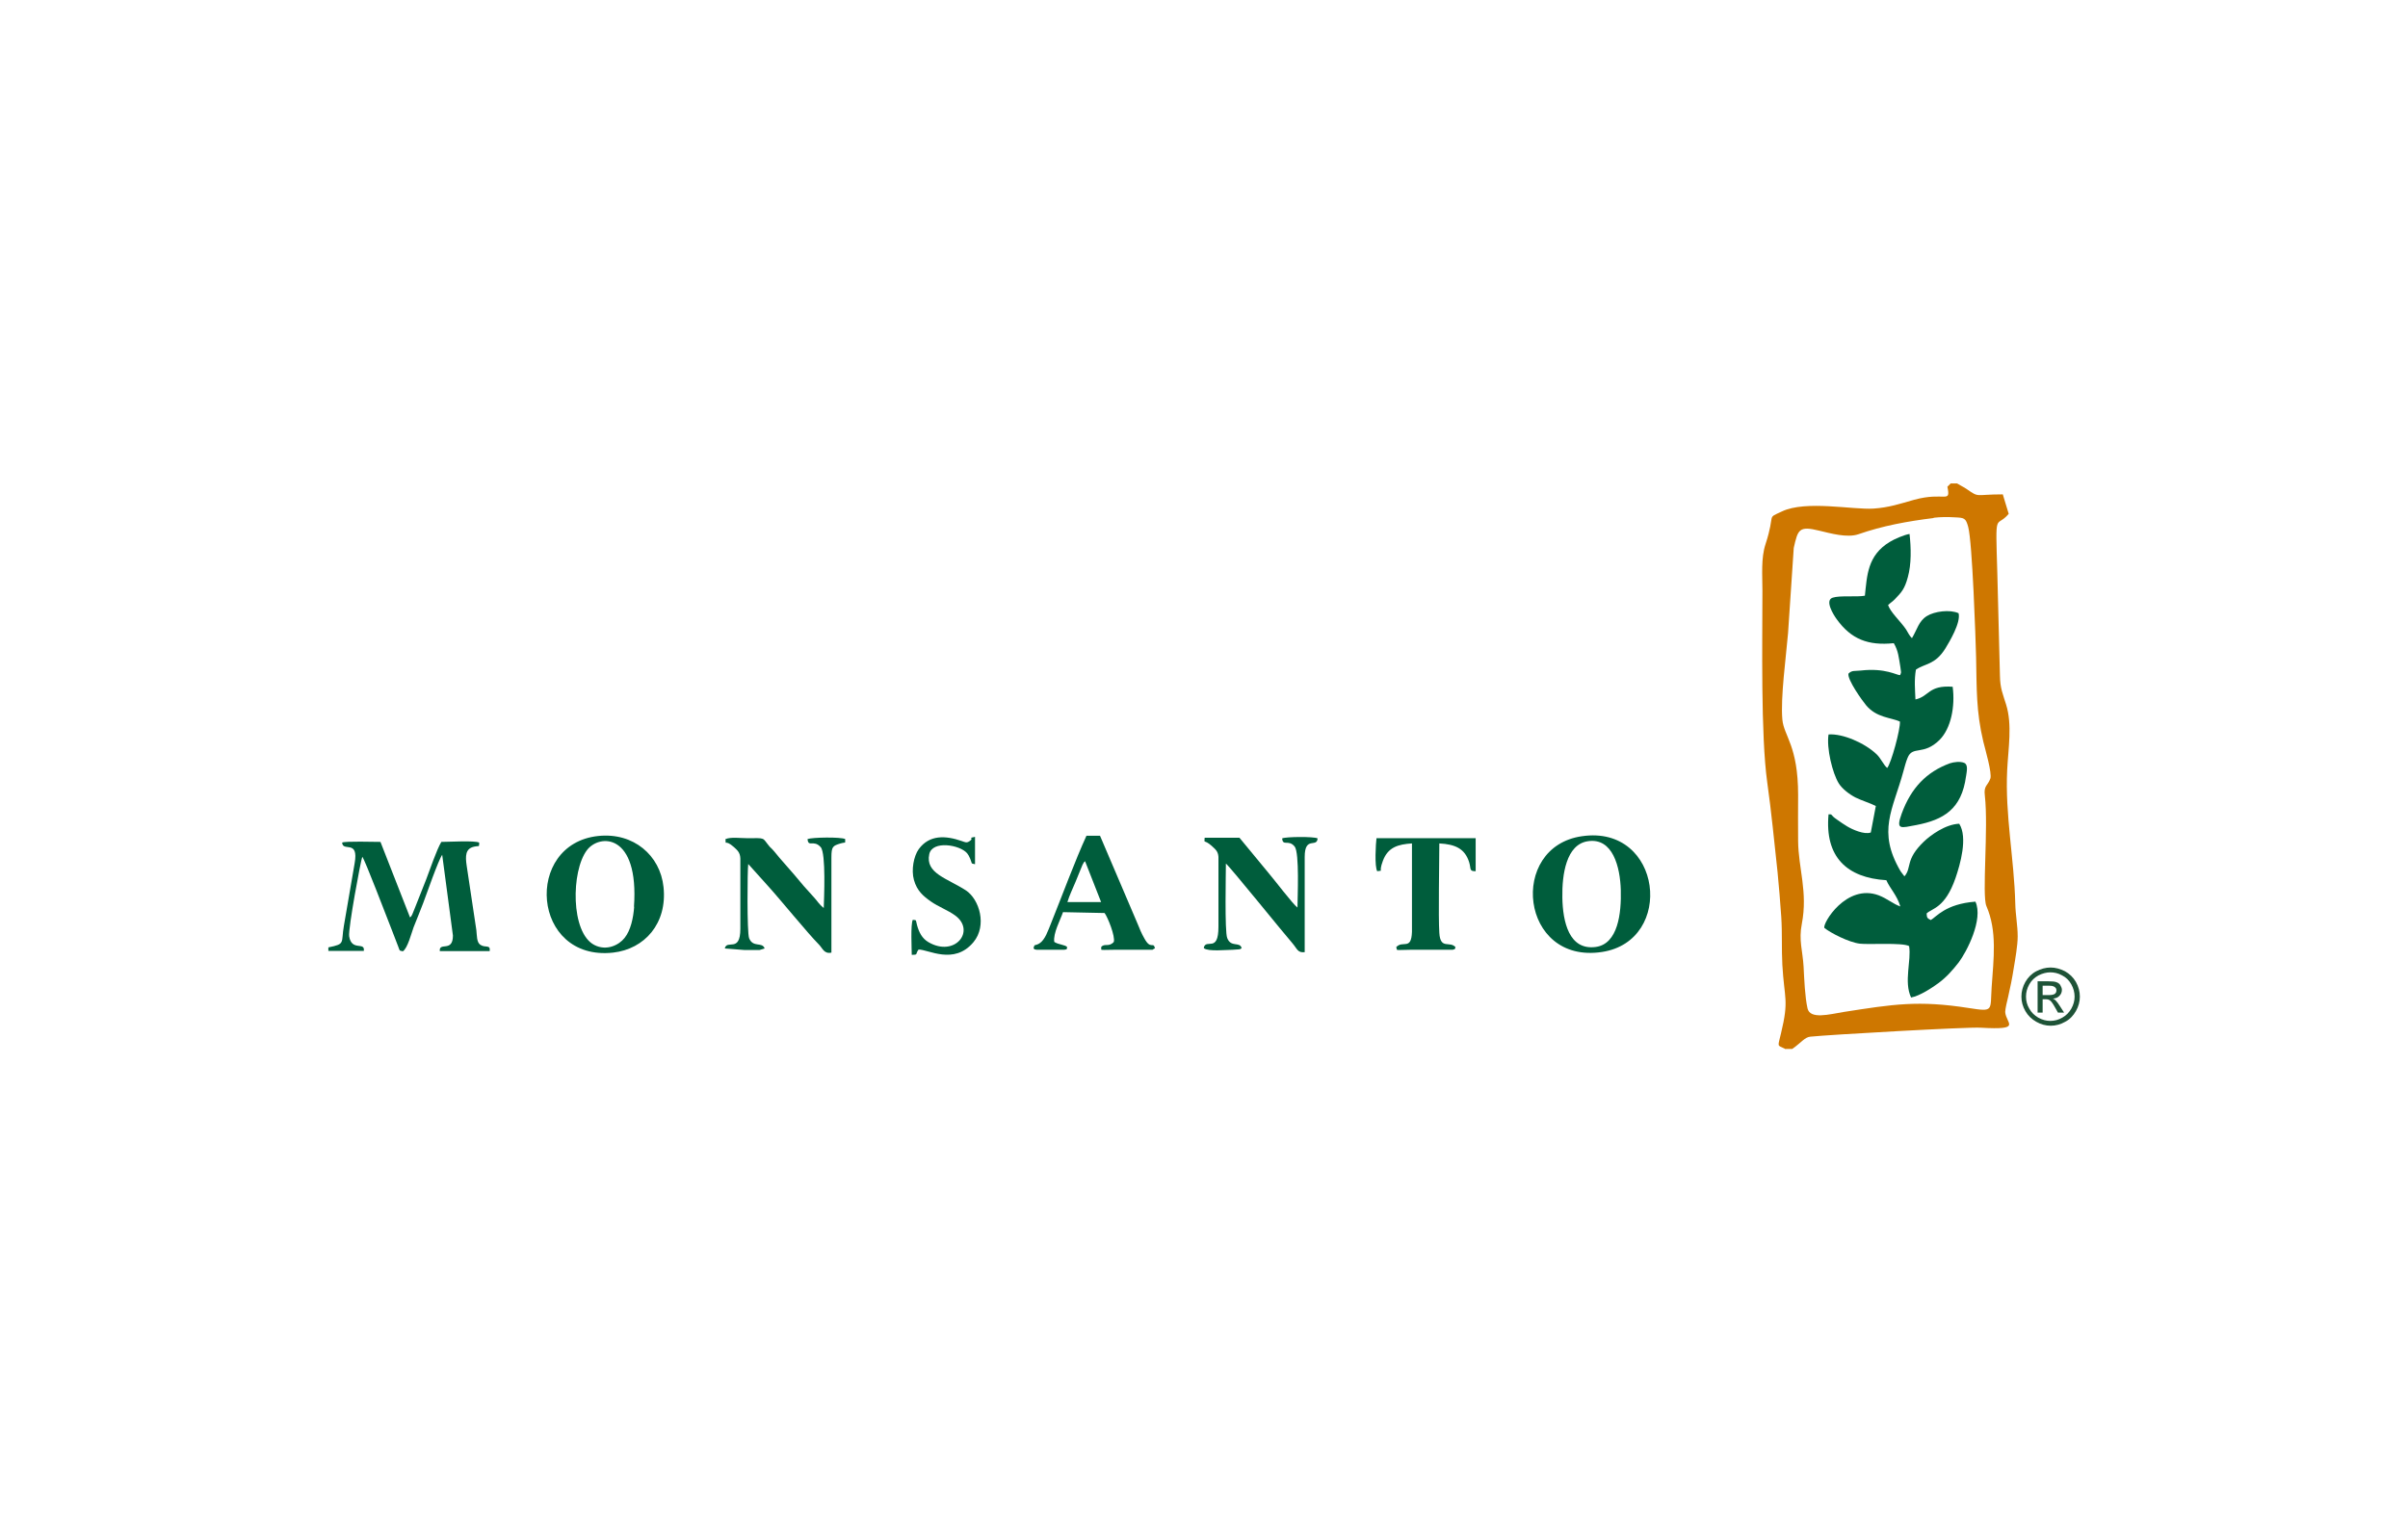 <?xml version="1.0" encoding="UTF-8"?>
<svg xmlns="http://www.w3.org/2000/svg" id="Camada_1" data-name="Camada 1" viewBox="0 0 110 70">
  <defs>
    <style>
      .cls-1 {
        fill: #005d3c;
      }

      .cls-1, .cls-2 {
        fill-rule: evenodd;
      }

      .cls-2 {
        fill: #ce7700;
      }

      .cls-3 {
        fill: #1e5337;
      }
    </style>
  </defs>
  <path class="cls-2" d="m88.32,23.66c.35-.04.64-.04.99-.02.42.02.49.03.6.44.19.71.34,5.12.36,5.95.03,1.45,0,2.47.33,3.86.08.33.41,1.45.32,1.69-.12.33-.31.31-.25.78.17,1.5-.14,4.54.07,5.04.5,1.15.33,2.4.24,3.72-.07,1.07.11,1.12-1.05.94-2.3-.36-3.45-.17-5.7.18-.67.11-1.54.35-1.66-.16-.12-.53-.15-1.34-.18-1.91-.04-.72-.23-1.2-.08-1.96.28-1.45-.16-2.54-.17-3.78,0-.7-.01-1.41,0-2.1,0-2.26-.65-2.69-.72-3.45-.09-.99.17-2.88.26-3.95l.26-3.89c.19-.85.24-1.02,1.17-.79.51.12,1.27.34,1.79.16,1.09-.38,2.22-.59,3.44-.74h0Zm-6.74,24.27h.29s.03-.02.03-.02c.38-.27.55-.52.8-.54.86-.09,7.21-.45,7.78-.41,1.93.11,1.15-.19,1.12-.72,0-.14.09-.51.13-.67.1-.43.19-.88.26-1.33.07-.42.18-1.04.18-1.45,0-.5-.1-1-.11-1.5-.05-2.05-.47-4.05-.37-6.1.05-.99.24-2.08-.05-3-.15-.49-.27-.73-.28-1.3l-.12-4.7c-.09-3-.08-2,.52-2.71l-.27-.89c-1.31,0-1.05.17-1.66-.25-.08-.05-.12-.08-.22-.13l-.21-.12h-.29l-.15.15c.16.8-.12.21-1.53.6-.64.18-1.13.35-1.85.4-.93.06-3.09-.39-4.18.13-.74.35-.27.03-.75,1.5-.21.64-.14,1.41-.14,2.13,0,2.33-.08,6.59.22,8.75.19,1.34.32,2.72.47,4.09.07.69.12,1.36.17,2.05.05.76.01,1.47.05,2.2.09,1.58.31,1.59-.06,3.12-.15.64-.18.54.13.69.01,0,.03.01.04.02,0,0,.03.01.04.02h0Z"></path>
  <path class="cls-1" d="m15,43.28v.17h1.62c.06-.44-.56.04-.67-.67-.05-.34.53-3.47.6-3.63.13.16,1.1,2.72,1.32,3.27l.32.83c.09.22.02.17.21.22.22-.13.4-.85.49-1.09.15-.38.3-.74.44-1.11.15-.4.7-1.98.87-2.21l.49,3.69c0,.79-.64.27-.6.71h2.28c.04-.32-.2-.13-.43-.29-.17-.12-.15-.41-.18-.67l-.44-2.93c-.07-.46-.06-.79.33-.88.27-.06.23.04.24-.19-.22-.1-1.39-.03-1.73-.03-.22.37-.52,1.27-.69,1.71-.11.29-.23.57-.34.86-.06.16-.11.27-.17.43l-.13.32c-.07.13-.03.06-.1.13l-1.35-3.45c-.26,0-1.62-.04-1.75.03.02.45.77-.17.57.95l-.49,2.85c-.14.8.09.83-.71.99h0Z"></path>
  <path class="cls-1" d="m72.53,38.44c1.15-.18,1.48,1.19,1.51,2.23.03,1.06-.13,2.46-1.14,2.6-1.23.17-1.51-1.16-1.53-2.25-.02-1.07.18-2.43,1.16-2.58h0Zm-.26-.23c-3.39.48-2.83,5.86.91,5.29,3.35-.51,2.75-5.82-.91-5.29h0Z"></path>
  <path class="cls-1" d="m28.97,41.43c-.04.53-.16,1.08-.44,1.43-.25.32-.82.61-1.38.32-1.09-.56-1.06-3.38-.34-4.33.57-.76,2.39-.79,2.15,2.59h0Zm-1.64-3.23c-3.42.36-3.05,5.73.67,5.33,1.45-.16,2.49-1.34,2.31-3-.15-1.44-1.37-2.5-2.98-2.33h0Z"></path>
  <path class="cls-1" d="m33.14,38.33c.03.38-.07-.03.39.38.15.14.28.24.29.52v3.21c0,1.12-.62.47-.71.9l.89.07c.15,0,.3,0,.45,0,.05,0,.21,0,.25,0l.23-.07c-.11-.32-.53-.02-.71-.47-.1-.26-.08-3.11-.04-3.39l.89.99c.59.65,1.84,2.19,2.33,2.68.18.18.24.45.58.38v-4.34c0-.51.06-.54.42-.65.28-.08.19.04.21-.2-.21-.1-1.5-.08-1.72,0,.03.4.28.01.6.37.25.28.15,2.38.14,2.78-.23-.18-.28-.31-.46-.5l-.45-.5c-.3-.36-.57-.68-.9-1.05-.13-.15-.31-.35-.44-.52-.08-.1-.13-.14-.22-.23-.37-.44-.14-.39-1.05-.39-.29,0-.73-.06-.96.04h0Z"></path>
  <path class="cls-1" d="m55,43.33c.19.16,1.04.07,1.31.07l.29-.02c.12-.03.04,0,.12-.06-.09-.31-.49-.01-.66-.46-.12-.29-.06-2.98-.06-3.4.16.11,2.7,3.26,3.03,3.63.24.28.24.45.57.42v-4.35c0-.98.56-.4.59-.85-.16-.09-1.46-.08-1.62,0,.03.38.29.03.57.37.23.28.13,2.37.13,2.79-.19-.13-1.08-1.3-1.33-1.59l-1.32-1.6h-1.59c-.02.3-.04.05.32.37.17.16.29.24.31.5v3.2c0,1.21-.56.52-.67.95h0Z"></path>
  <path class="cls-1" d="m49.57,39.36l.73,1.86h-1.54c.09-.3.24-.61.37-.92l.29-.71s.04-.1.05-.11c.07-.12.03-.06.1-.13h0Zm-2.36,3.97c.08.07.01.04.15.07h1.25c.15-.04.1.03.14-.12-.07-.11-.4-.11-.59-.24-.06-.39.28-1.01.4-1.36l1.9.04c.15.21.49,1.06.42,1.32-.23.26-.43.04-.58.24.05.15-.18.13.56.12h1.79s.03-.03.04-.03l.07-.04c-.08-.33-.19.1-.49-.46-.12-.21-.21-.42-.3-.65l-1.72-4.03h-.62c-.51,1.11-1.13,2.79-1.63,4.03-.12.29-.26.73-.52.89-.22.13-.22,0-.27.23h0Z"></path>
  <path class="cls-1" d="m62.91,39.81c.32-.06.04.11.26-.47.23-.63.7-.76,1.33-.8v4.04c-.03.87-.42.37-.72.7.08.17-.14.13.63.12h1.95c.16-.07.06.04.13-.12-.27-.3-.69.13-.74-.65-.05-.74,0-3.22,0-4.09.72.04,1.16.23,1.36.85.1.32-.01.42.3.42v-1.51s-4.53,0-4.53,0c-.03.21-.1,1.32.04,1.52h0Z"></path>
  <path class="cls-1" d="m41.7,42.03c-.11.17-.05,1.39-.05,1.6.31,0,.15-.03.31-.24.42-.02,1.62.73,2.51-.34.63-.76.27-1.95-.34-2.36-.86-.56-1.87-.78-1.68-1.66.14-.64,1.4-.43,1.73-.04.05.06.1.15.14.25.1.23.01.21.22.25v-1.25c-.36.06-.02.04-.24.19-.15.1-.19.06-.37,0-.72-.25-1.47-.3-1.96.37-.23.32-.35.95-.22,1.41.14.5.43.74.77.98.34.24.78.4,1.11.64.96.7-.01,1.93-1.22,1.22-.29-.17-.43-.45-.52-.78-.07-.24.01-.22-.2-.24h0Z"></path>
  <path class="cls-1" d="m89.81,35.48c.03-.22.11-.53-.08-.62-.19-.08-.48-.04-.66.02-1.06.39-1.77,1.12-2.2,2.3-.28.77-.04.65.67.52,1.24-.24,2.07-.72,2.27-2.23h0Zm-3.54-7.85c.14-.13.15-.11.29-.25.31-.32.45-.48.59-1,.17-.6.15-1.35.08-1.98-.23.03-.71.24-.9.36-1.03.62-1.04,1.55-1.14,2.46-.35.07-1.15-.02-1.47.09-.38.12.04.79.18.98.66.92,1.44,1.22,2.61,1.1.21.35.23.67.3,1.08,0,.04.03.18.03.22,0,.01,0,.03,0,.04,0,.01,0,.03-.01.04l-.03.08c-.15.01-.67-.34-1.8-.21-.28.03-.4-.02-.56.14-.06.28.65,1.26.8,1.44.48.58,1.13.56,1.55.75.03.34-.4,1.91-.58,2.12-.15-.11-.29-.44-.48-.62-.54-.52-1.56-.96-2.2-.91-.1.62.18,1.78.47,2.24.15.24.47.49.76.64.28.14.71.27.93.39l-.23,1.21c-.3.11-.85-.14-1.08-.28-.17-.1-.29-.19-.45-.3-.36-.24-.19-.26-.4-.25-.18,1.95.84,2.9,2.64,3.01.16.37.49.69.64,1.2-.32-.11-.6-.36-.99-.51-1.48-.55-2.58,1.3-2.48,1.49.28.23,1.12.66,1.62.72.4.05,1.94-.06,2.25.11.11.67-.25,1.62.09,2.35.4-.07.98-.46,1.24-.65.38-.28.66-.6.94-.96.36-.48,1.13-1.96.76-2.77-1.37.1-1.8.71-2.04.84-.16-.08-.18-.1-.19-.3.24-.24.84-.23,1.32-1.62.21-.61.57-1.85.17-2.48-.62.02-1.31.52-1.62.82-.86.83-.54,1.18-.88,1.58,0,0-.02-.02-.03-.03l-.15-.2c-1.08-1.84-.35-2.8.13-4.57.06-.21.11-.42.19-.61.23-.58.72-.08,1.47-.83.51-.52.71-1.51.59-2.42-1.12-.08-1.06.44-1.7.58-.02-.47-.06-.88.02-1.36.41-.29.87-.21,1.34-.96.19-.31.72-1.19.61-1.62-.39-.18-1.1-.09-1.45.13-.37.23-.44.61-.68,1.01-.12-.11-.18-.26-.27-.4-.24-.36-.75-.82-.82-1.13h0Z"></path>
  <path class="cls-3" d="m93.67,44.21c.22,0,.44.06.66.17.21.12.38.28.5.49.12.21.18.44.18.67s-.06.45-.18.66c-.12.21-.28.38-.49.49-.21.12-.43.18-.66.18s-.45-.06-.66-.18c-.21-.12-.38-.28-.5-.49-.12-.21-.18-.43-.18-.66s.06-.46.18-.67c.12-.21.29-.38.5-.49.21-.11.43-.17.66-.17h0Zm0,.22c-.19,0-.37.05-.55.14-.18.1-.32.23-.42.41-.1.18-.15.36-.15.56s.05.38.15.55c.1.18.24.31.41.41.18.1.36.15.55.15s.38-.05.55-.15c.18-.1.31-.24.41-.41.1-.18.15-.36.15-.55s-.05-.38-.15-.56c-.1-.18-.24-.32-.42-.41-.18-.1-.36-.14-.55-.14h0Zm-.59,1.85v-1.44h.49c.17,0,.29.01.37.04.08.03.14.07.18.14.04.07.07.14.07.21,0,.11-.04.2-.11.27-.07.08-.17.12-.3.13.05.02.09.05.12.08.06.06.13.15.21.28l.18.28h-.28l-.13-.23c-.1-.18-.18-.29-.24-.33-.04-.03-.1-.05-.19-.05h-.14v.61h-.23Zm.23-.81h.28c.13,0,.23-.02.28-.06s.07-.09.07-.16c0-.04-.01-.08-.04-.11-.02-.03-.06-.06-.1-.07-.04-.02-.12-.03-.23-.03h-.26v.43h0Z"></path>
</svg>
